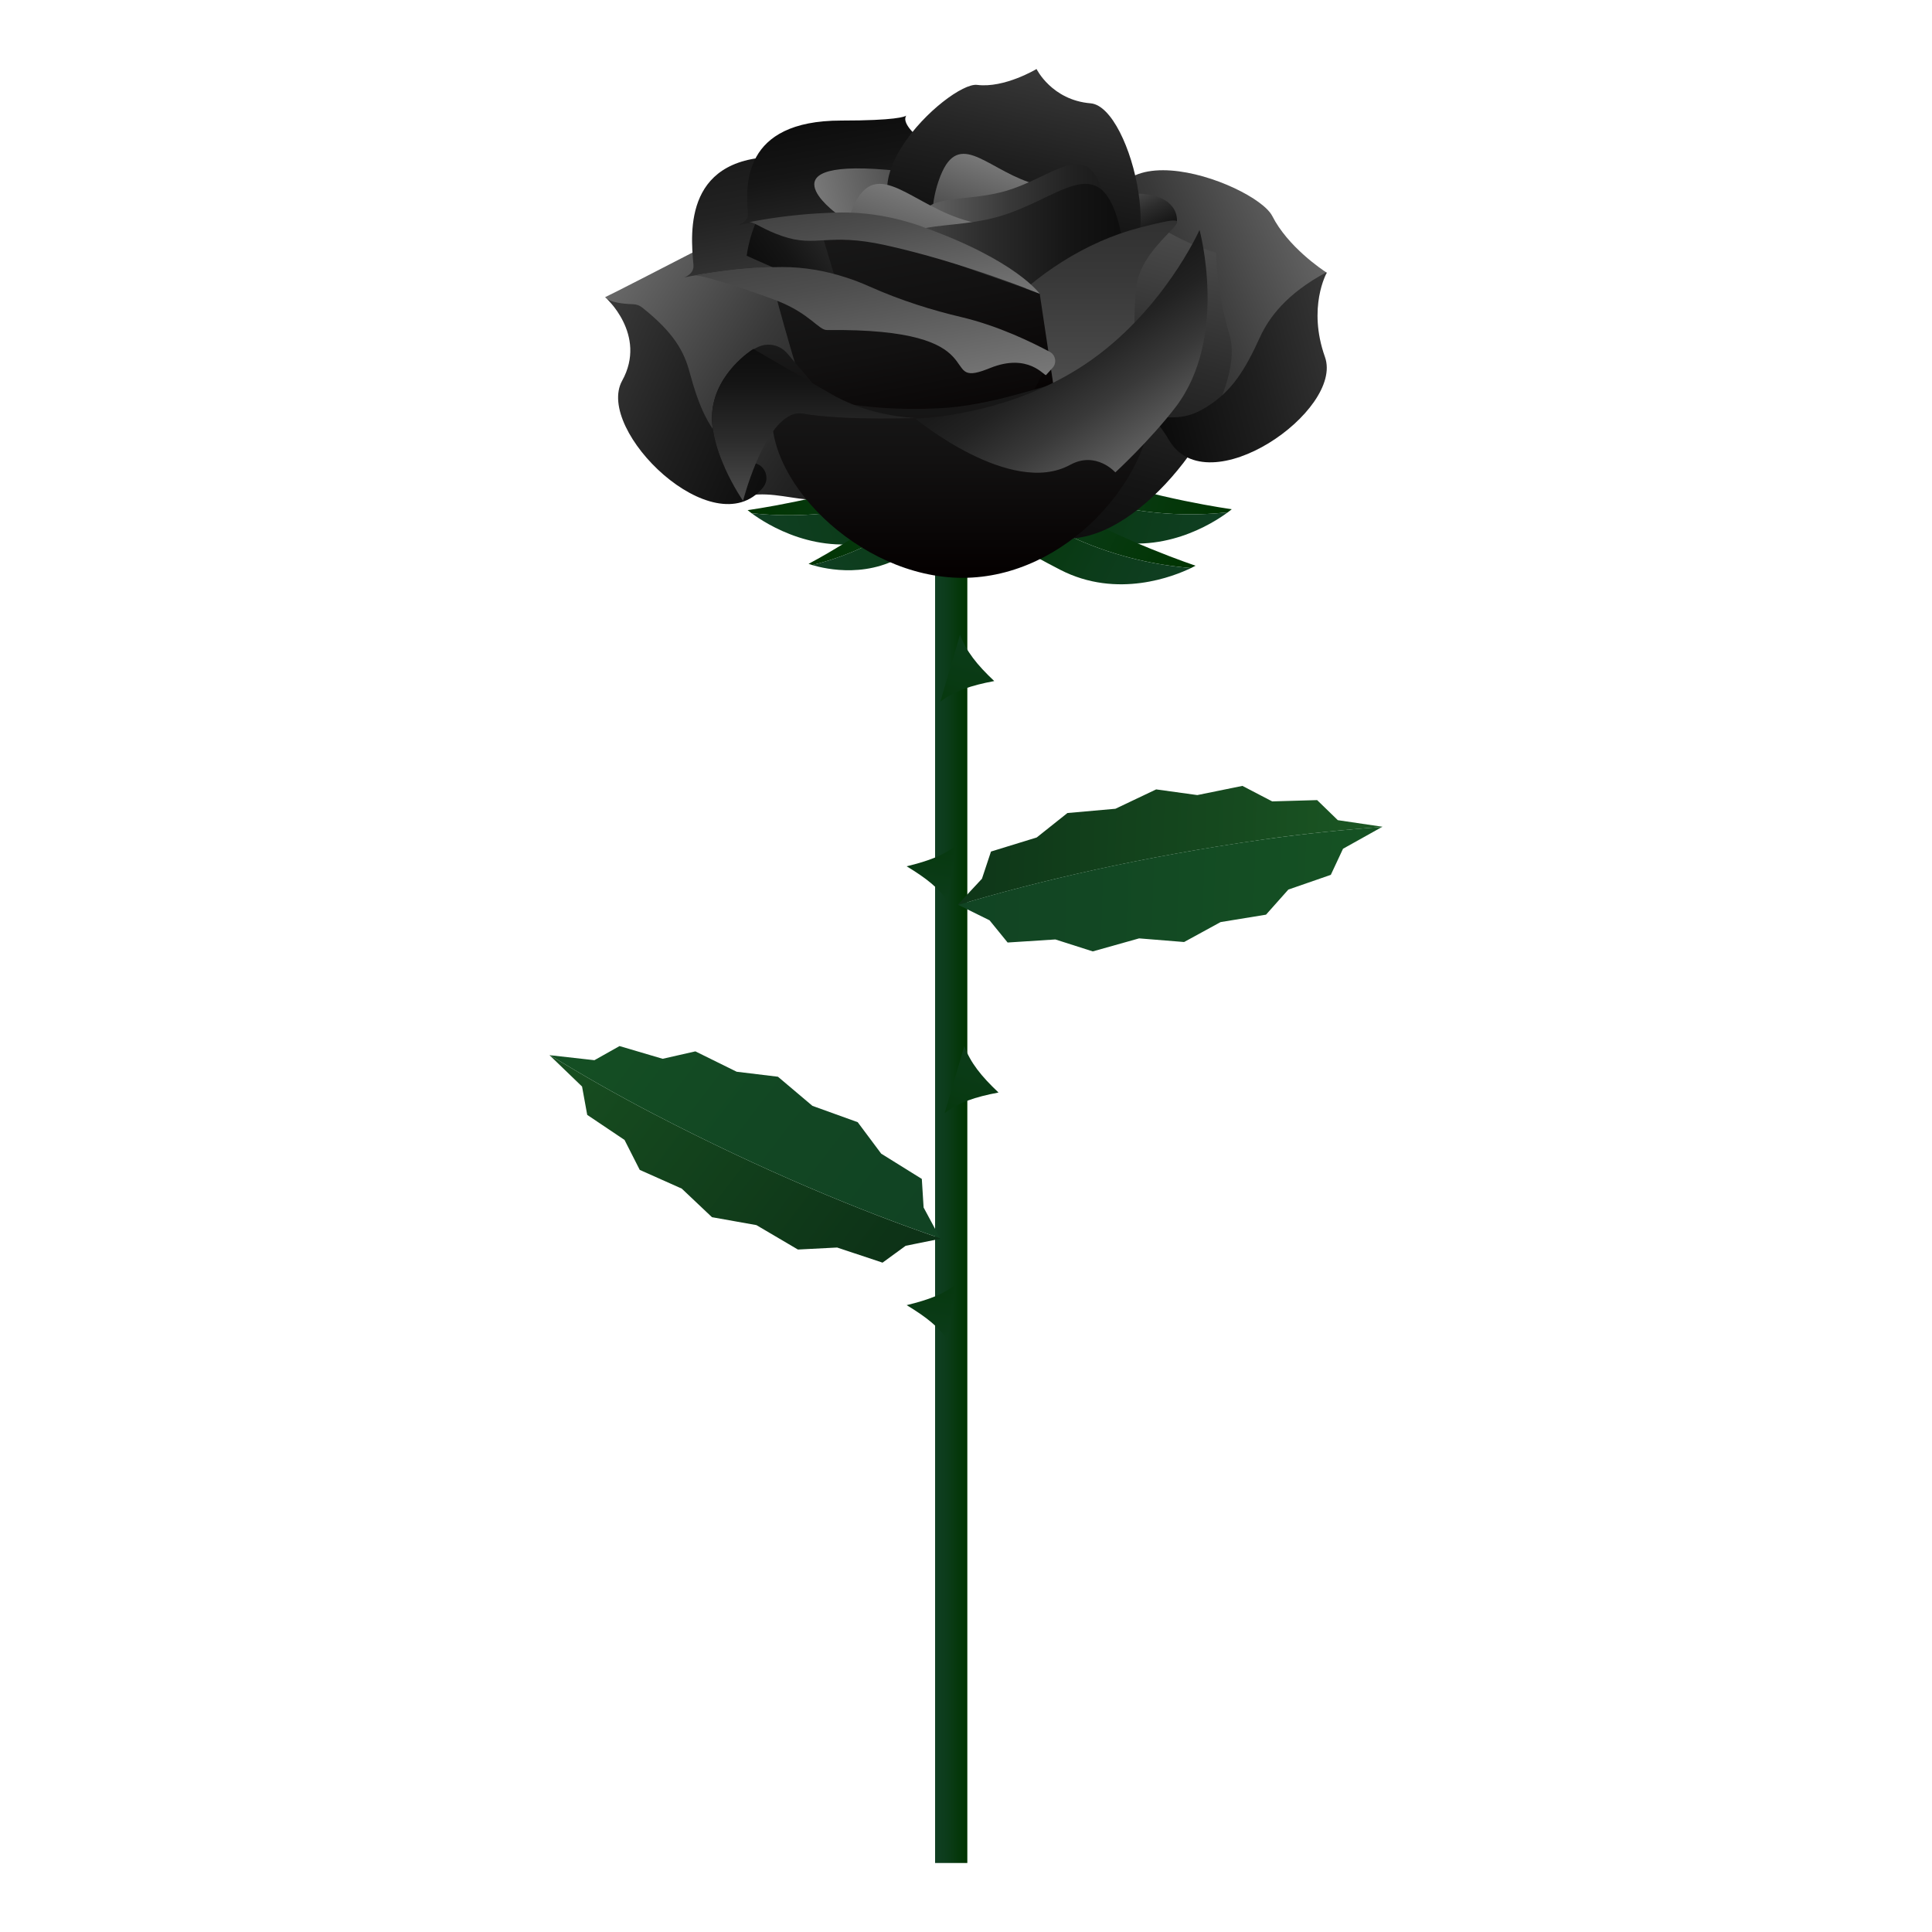 <?xml version="1.0" encoding="UTF-8"?>
<svg id="_レイヤー_1" data-name="レイヤー_1" xmlns="http://www.w3.org/2000/svg" xmlns:xlink="http://www.w3.org/1999/xlink" viewBox="0 0 700 700">
  <defs>
    <style>
      .cls-1 {
        fill: url(#_名称未設定グラデーション_384-10);
      }

      .cls-2 {
        fill: url(#_名称未設定グラデーション_384-13);
      }

      .cls-3 {
        fill: url(#_名称未設定グラデーション_384-12);
      }

      .cls-4 {
        fill: url(#_名称未設定グラデーション_384-11);
      }

      .cls-5 {
        fill: url(#_名称未設定グラデーション_584-2);
      }

      .cls-6 {
        fill: url(#_名称未設定グラデーション_584-3);
      }

      .cls-7 {
        fill: url(#_名称未設定グラデーション_584-4);
      }

      .cls-8 {
        fill: url(#_名称未設定グラデーション_584-5);
      }

      .cls-9 {
        fill: url(#_名称未設定グラデーション_584-6);
      }

      .cls-10 {
        fill: url(#_名称未設定グラデーション_538-6);
      }

      .cls-11 {
        fill: url(#_名称未設定グラデーション_538-5);
      }

      .cls-12 {
        fill: url(#_名称未設定グラデーション_538-4);
      }

      .cls-13 {
        fill: url(#_名称未設定グラデーション_538-3);
      }

      .cls-14 {
        fill: url(#_名称未設定グラデーション_538-2);
      }

      .cls-15 {
        fill: url(#_名称未設定グラデーション_593-2);
      }

      .cls-16 {
        fill: url(#_名称未設定グラデーション_593-3);
      }

      .cls-17 {
        fill: url(#_名称未設定グラデーション_519-2);
      }

      .cls-18 {
        fill: url(#_名称未設定グラデーション_519-4);
      }

      .cls-19 {
        fill: url(#_名称未設定グラデーション_519-3);
      }

      .cls-20 {
        fill: url(#_名称未設定グラデーション_149-2);
      }

      .cls-21 {
        fill: url(#_名称未設定グラデーション_384-2);
      }

      .cls-22 {
        fill: url(#_名称未設定グラデーション_384-3);
      }

      .cls-23 {
        fill: url(#_名称未設定グラデーション_384-4);
      }

      .cls-24 {
        fill: url(#_名称未設定グラデーション_384-5);
      }

      .cls-25 {
        fill: url(#_名称未設定グラデーション_384-7);
      }

      .cls-26 {
        fill: url(#_名称未設定グラデーション_384-8);
      }

      .cls-27 {
        fill: url(#_名称未設定グラデーション_384-6);
      }

      .cls-28 {
        fill: url(#_名称未設定グラデーション_384-9);
      }

      .cls-29 {
        fill: url(#_名称未設定グラデーション_693-3);
      }

      .cls-30 {
        fill: url(#_名称未設定グラデーション_693-2);
      }

      .cls-31 {
        fill: url(#_名称未設定グラデーション_693-5);
      }

      .cls-32 {
        fill: url(#_名称未設定グラデーション_693-4);
      }

      .cls-33 {
        fill: url(#_名称未設定グラデーション_461-2);
      }

      .cls-34 {
        fill: url(#_名称未設定グラデーション_403-2);
      }

      .cls-35 {
        fill: url(#_名称未設定グラデーション_693);
      }

      .cls-36 {
        fill: url(#_名称未設定グラデーション_519);
      }

      .cls-37 {
        fill: url(#_名称未設定グラデーション_538);
      }

      .cls-38 {
        fill: url(#_名称未設定グラデーション_593);
      }

      .cls-39 {
        fill: url(#_名称未設定グラデーション_584);
      }

      .cls-40 {
        fill: url(#_名称未設定グラデーション_384);
      }

      .cls-41 {
        fill: url(#_名称未設定グラデーション_191);
      }

      .cls-42 {
        fill: url(#_名称未設定グラデーション_149);
      }

      .cls-43 {
        fill: url(#_名称未設定グラデーション_229);
      }

      .cls-44 {
        fill: url(#_名称未設定グラデーション_403);
      }

      .cls-45 {
        fill: url(#_名称未設定グラデーション_461);
      }
    </style>
    <linearGradient id="_名称未設定グラデーション_384" data-name="名称未設定グラデーション 384" x1="350.48" y1="432.05" x2="338.8" y2="432.05" gradientUnits="userSpaceOnUse">
      <stop offset="0" stop-color="#003400"/>
      <stop offset=".07" stop-color="#013503"/>
      <stop offset=".64" stop-color="#0c3c1a"/>
      <stop offset="1" stop-color="#103f23"/>
    </linearGradient>
    <linearGradient id="_名称未設定グラデーション_384-2" data-name="名称未設定グラデーション 384" x1="2472.71" y1="2399.2" x2="2383.14" y2="2399.2" gradientTransform="translate(2441.76 -1672.73) rotate(106.35) scale(1 .61)" xlink:href="#_名称未設定グラデーション_384"/>
    <linearGradient id="_名称未設定グラデーション_384-3" data-name="名称未設定グラデーション 384" x1="2615.32" y1="2328.02" x2="2525.75" y2="2328.02" gradientTransform="translate(2441.76 -1672.73) rotate(106.35) scale(1 .61)" xlink:href="#_名称未設定グラデーション_384"/>
    <linearGradient id="_名称未設定グラデーション_384-4" data-name="名称未設定グラデーション 384" x1="1455.32" y1="-1759.25" x2="1365.75" y2="-1759.25" gradientTransform="translate(1224.08 1608.68) rotate(-81.22) scale(.81 .61)" xlink:href="#_名称未設定グラデーション_384"/>
    <linearGradient id="_名称未設定グラデーション_384-5" data-name="名称未設定グラデーション 384" x1="1261.41" y1="-1719.53" x2="1171.83" y2="-1719.53" gradientTransform="translate(1224.08 1608.68) rotate(-81.22) scale(.81 .61)" xlink:href="#_名称未設定グラデーション_384"/>
    <linearGradient id="_名称未設定グラデーション_461" data-name="名称未設定グラデーション 461" x1="1062.31" y1="4203.14" x2="857.25" y2="5531.4" gradientTransform="translate(1911.73 -178.38) rotate(79.61) scale(.22 .31)" gradientUnits="userSpaceOnUse">
      <stop offset="0" stop-color="#2f8734"/>
      <stop offset=".19" stop-color="#25702c"/>
      <stop offset=".54" stop-color="#164a1f"/>
      <stop offset=".82" stop-color="#0d3317"/>
      <stop offset="1" stop-color="#0a2b15"/>
    </linearGradient>
    <linearGradient id="_名称未設定グラデーション_403" data-name="名称未設定グラデーション 403" x1="1150.16" y1="4216.71" x2="945.1" y2="5544.96" gradientTransform="translate(1911.73 -178.38) rotate(79.61) scale(.22 .31)" gradientUnits="userSpaceOnUse">
      <stop offset="0" stop-color="#1c6723"/>
      <stop offset=".16" stop-color="#195e23"/>
      <stop offset=".67" stop-color="#124723"/>
      <stop offset="1" stop-color="#103f23"/>
    </linearGradient>
    <linearGradient id="_名称未設定グラデーション_461-2" data-name="名称未設定グラデーション 461" x1="-1113.04" y1="-4493.03" x2="-1318.1" y2="-3164.77" gradientTransform="translate(1391.87 648.37) rotate(-64.84) scale(.22 .31)" xlink:href="#_名称未設定グラデーション_461"/>
    <linearGradient id="_名称未設定グラデーション_403-2" data-name="名称未設定グラデーション 403" x1="-1025.19" y1="-4479.46" x2="-1230.25" y2="-3151.2" gradientTransform="translate(1391.87 648.37) rotate(-64.84) scale(.22 .31)" xlink:href="#_名称未設定グラデーション_403"/>
    <linearGradient id="_名称未設定グラデーション_384-6" data-name="名称未設定グラデーション 384" x1="508.21" y1="465.06" x2="422.43" y2="465.06" gradientTransform="translate(92.5 -402.55) rotate(16.78)" xlink:href="#_名称未設定グラデーション_384"/>
    <linearGradient id="_名称未設定グラデーション_384-7" data-name="名称未設定グラデーション 384" x1="422.42" y1="472.61" x2="507.13" y2="472.61" gradientTransform="translate(92.5 -402.55) rotate(16.78)" xlink:href="#_名称未設定グラデーション_384"/>
    <linearGradient id="_名称未設定グラデーション_384-8" data-name="名称未設定グラデーション 384" x1="573.53" y1="639.61" x2="487.75" y2="639.61" gradientTransform="translate(215.24 -622.08) rotate(27.35)" xlink:href="#_名称未設定グラデーション_384"/>
    <linearGradient id="_名称未設定グラデーション_384-9" data-name="名称未設定グラデーション 384" x1="487.74" y1="647.16" x2="572.45" y2="647.16" gradientTransform="translate(215.24 -622.08) rotate(27.35)" xlink:href="#_名称未設定グラデーション_384"/>
    <linearGradient id="_名称未設定グラデーション_384-10" data-name="名称未設定グラデーション 384" x1="2673.7" y1="-187.57" x2="2587.92" y2="-187.57" gradientTransform="translate(2886.36 -402.55) rotate(163.22) scale(1 -1)" xlink:href="#_名称未設定グラデーション_384"/>
    <linearGradient id="_名称未設定グラデーション_384-11" data-name="名称未設定グラデーション 384" x1="2587.92" y1="-180.02" x2="2672.63" y2="-180.02" gradientTransform="translate(2886.36 -402.55) rotate(163.22) scale(1 -1)" xlink:href="#_名称未設定グラデーション_384"/>
    <linearGradient id="_名称未設定グラデーション_384-12" data-name="名称未設定グラデーション 384" x1="2494.71" y1="-548.17" x2="2429.34" y2="-548.17" gradientTransform="translate(2627.05 -835.14) rotate(143.52) scale(1 -1)" xlink:href="#_名称未設定グラデーション_384"/>
    <linearGradient id="_名称未設定グラデーション_384-13" data-name="名称未設定グラデーション 384" x1="2429.33" y1="-542.42" x2="2493.89" y2="-542.42" gradientTransform="translate(2627.05 -835.14) rotate(143.52) scale(1 -1)" xlink:href="#_名称未設定グラデーション_384"/>
    <linearGradient id="_名称未設定グラデーション_538" data-name="名称未設定グラデーション 538" x1="1965.2" y1="-1006.79" x2="1965.2" y2="-908.83" gradientTransform="translate(2637.05 -1493.63) rotate(123.11) scale(1.35 -1.14)" gradientUnits="userSpaceOnUse">
      <stop offset="0" stop-color="#666"/>
      <stop offset=".07" stop-color="#5f5f5f"/>
      <stop offset=".47" stop-color="#393939"/>
      <stop offset=".8" stop-color="#222"/>
      <stop offset="1" stop-color="#1a1a1a"/>
    </linearGradient>
    <linearGradient id="_名称未設定グラデーション_593" data-name="名称未設定グラデーション 593" x1="1839.84" y1="-1092.28" x2="1839.84" y2="-989.38" gradientTransform="translate(2359.76 -1638.63) rotate(113.92) scale(1.35 -1.14)" gradientUnits="userSpaceOnUse">
      <stop offset="0" stop-color="#383838"/>
      <stop offset=".34" stop-color="#1f1f1f"/>
      <stop offset=".75" stop-color="#080808"/>
      <stop offset="1" stop-color="#000"/>
    </linearGradient>
    <linearGradient id="_名称未設定グラデーション_538-2" data-name="名称未設定グラデーション 538" x1="1164.25" y1="814.12" x2="1164.25" y2="904.41" gradientTransform="translate(694.66 -1724.99) rotate(66.24) scale(1.35 1.14)" xlink:href="#_名称未設定グラデーション_538"/>
    <linearGradient id="_名称未設定グラデーション_584" data-name="名称未設定グラデーション 584" x1="427.14" y1="-195.4" x2="364.67" y2="-89.25" gradientTransform="translate(31.41 373.48) rotate(-15.48)" gradientUnits="userSpaceOnUse">
      <stop offset="0" stop-color="#4d4d4d"/>
      <stop offset=".4" stop-color="#2c2c2c"/>
      <stop offset=".77" stop-color="#151515"/>
      <stop offset="1" stop-color="#0d0d0d"/>
    </linearGradient>
    <linearGradient id="_名称未設定グラデーション_593-2" data-name="名称未設定グラデーション 593" x1="1300.47" y1="856.01" x2="1300.47" y2="951.63" gradientTransform="translate(991.82 -1823.05) rotate(75.42) scale(1.35 1.14)" xlink:href="#_名称未設定グラデーション_593"/>
    <linearGradient id="_名称未設定グラデーション_538-3" data-name="名称未設定グラデーション 538" x1="291.13" y1="-40.92" x2="291.13" y2="-132.42" gradientTransform="translate(13.7 238.63) rotate(-10.18)" xlink:href="#_名称未設定グラデーション_538"/>
    <linearGradient id="_名称未設定グラデーション_149" data-name="名称未設定グラデーション 149" x1="321.91" y1="-128.27" x2="321.91" y2="-128.37" gradientTransform="translate(13.7 238.63) rotate(-10.18)" gradientUnits="userSpaceOnUse">
      <stop offset="0" stop-color="#a01f24"/>
      <stop offset=".37" stop-color="#83171c"/>
      <stop offset=".76" stop-color="#6c1217"/>
      <stop offset="1" stop-color="#641015"/>
    </linearGradient>
    <linearGradient id="_名称未設定グラデーション_584-2" data-name="名称未設定グラデーション 584" x1="343.75" y1="-88.1" x2="294.19" y2="-64.94" gradientTransform="translate(13.7 238.63) rotate(-10.18)" xlink:href="#_名称未設定グラデーション_584"/>
    <linearGradient id="_名称未設定グラデーション_191" data-name="名称未設定グラデーション 191" x1="27.09" y1="398.78" x2="26.95" y2="398.85" gradientTransform="translate(360.94 -195.25) rotate(12.55) scale(.76 .68)" gradientUnits="userSpaceOnUse">
      <stop offset="0" stop-color="#68292d"/>
      <stop offset=".54" stop-color="#66181d"/>
      <stop offset="1" stop-color="#651015"/>
    </linearGradient>
    <linearGradient id="_名称未設定グラデーション_584-3" data-name="名称未設定グラデーション 584" x1="313.81" y1="-64.92" x2="313.81" y2="-141.5" gradientTransform="translate(13.7 238.63) rotate(-10.18)" xlink:href="#_名称未設定グラデーション_584"/>
    <linearGradient id="_名称未設定グラデーション_584-4" data-name="名称未設定グラデーション 584" x1="2955.06" y1="468.15" x2="2955.06" y2="438.75" gradientTransform="translate(2396.91 -448.98) rotate(155.68) scale(.69 .74)" xlink:href="#_名称未設定グラデーション_584"/>
    <linearGradient id="_名称未設定グラデーション_693" data-name="名称未設定グラデーション 693" x1="5.25" y1="428.98" x2="89.1" y2="389.8" gradientTransform="translate(360.94 -195.25) rotate(12.55) scale(.76 .68)" gradientUnits="userSpaceOnUse">
      <stop offset="0" stop-color="#787878"/>
      <stop offset=".05" stop-color="#737373"/>
      <stop offset=".46" stop-color="#4d4d4d"/>
      <stop offset=".79" stop-color="#363636"/>
      <stop offset="1" stop-color="#2e2e2e"/>
    </linearGradient>
    <linearGradient id="_名称未設定グラデーション_229" data-name="名称未設定グラデーション 229" x1="50.24" y1="373.29" x2="50.38" y2="373.23" gradientTransform="translate(360.94 -195.25) rotate(12.55) scale(.76 .68)" gradientUnits="userSpaceOnUse">
      <stop offset="0" stop-color="#8c2328"/>
      <stop offset=".16" stop-color="#831e23"/>
      <stop offset=".67" stop-color="#6c1419"/>
      <stop offset="1" stop-color="#641015"/>
    </linearGradient>
    <linearGradient id="_名称未設定グラデーション_593-3" data-name="名称未設定グラデーション 593" x1="397.45" y1="205.2" x2="397.45" y2="295.48" gradientTransform="translate(34.96 -283.84) rotate(11.53) scale(1 1.14)" xlink:href="#_名称未設定グラデーション_593"/>
    <linearGradient id="_名称未設定グラデーション_693-2" data-name="名称未設定グラデーション 693" x1="435.64" y1="385.92" x2="435.64" y2="435.08" gradientTransform="translate(87.78 -443.35) rotate(19.05)" xlink:href="#_名称未設定グラデーション_693"/>
    <linearGradient id="_名称未設定グラデーション_538-4" data-name="名称未設定グラデーション 538" x1="361.18" y1="-198.55" x2="427.1" y2="-179.85" gradientTransform="translate(39.8 379.11) rotate(-15.84)" xlink:href="#_名称未設定グラデーション_538"/>
    <linearGradient id="_名称未設定グラデーション_693-3" data-name="名称未設定グラデーション 693" x1="415.95" y1="406.01" x2="415.95" y2="465.68" gradientTransform="translate(87.78 -443.35) rotate(19.05)" xlink:href="#_名称未設定グラデーション_693"/>
    <linearGradient id="_名称未設定グラデーション_584-5" data-name="名称未設定グラデーション 584" x1="348.84" y1="-187.96" x2="428.87" y2="-165.26" gradientTransform="translate(39.8 379.11) rotate(-15.84)" xlink:href="#_名称未設定グラデーション_584"/>
    <linearGradient id="_名称未設定グラデーション_149-2" data-name="名称未設定グラデーション 149" x1="347.21" y1="-144.56" x2="347.21" y2="-144.66" xlink:href="#_名称未設定グラデーション_149"/>
    <linearGradient id="_名称未設定グラデーション_538-5" data-name="名称未設定グラデーション 538" x1="382.31" y1="189.29" x2="382.31" y2="2.54" gradientTransform="matrix(1,0,0,1,0,0)" xlink:href="#_名称未設定グラデーション_538"/>
    <linearGradient id="_名称未設定グラデーション_519" data-name="名称未設定グラデーション 519" x1="343.38" y1="-21.36" x2="343.38" y2="-108.58" gradientTransform="translate(13.7 238.63) rotate(-10.18)" gradientUnits="userSpaceOnUse">
      <stop offset="0" stop-color="#040000"/>
      <stop offset=".56" stop-color="#121111"/>
      <stop offset="1" stop-color="#1a1a1a"/>
    </linearGradient>
    <linearGradient id="_名称未設定グラデーション_519-2" data-name="名称未設定グラデーション 519" x1="332.22" y1="-12.48" x2="332.22" y2="-88.7" xlink:href="#_名称未設定グラデーション_519"/>
    <linearGradient id="_名称未設定グラデーション_693-4" data-name="名称未設定グラデーション 693" x1="320.49" y1="-36.55" x2="320.49" y2="-135.55" gradientTransform="translate(13.7 238.63) rotate(-10.18)" xlink:href="#_名称未設定グラデーション_693"/>
    <linearGradient id="_名称未設定グラデーション_693-5" data-name="名称未設定グラデーション 693" x1="331.19" y1="-65.16" x2="331.19" y2="-140.06" gradientTransform="translate(13.63 238.27) rotate(-10.18)" xlink:href="#_名称未設定グラデーション_693"/>
    <linearGradient id="_名称未設定グラデーション_519-3" data-name="名称未設定グラデーション 519" x1="348.49" y1="209.35" x2="348.49" y2="133.83" gradientTransform="matrix(1,0,0,1,0,0)" xlink:href="#_名称未設定グラデーション_519"/>
    <linearGradient id="_名称未設定グラデーション_538-6" data-name="名称未設定グラデーション 538" x1="155.27" y1="-581.1" x2="155.27" y2="-656.71" gradientTransform="translate(564.04 584.52) rotate(-33.57) scale(.69 .74)" xlink:href="#_名称未設定グラデーション_538"/>
    <linearGradient id="_名称未設定グラデーション_519-4" data-name="名称未設定グラデーション 519" x1="281.62" y1="169.53" x2="281.62" y2="124.88" gradientTransform="matrix(1,0,0,1,0,0)" xlink:href="#_名称未設定グラデーション_519"/>
    <linearGradient id="_名称未設定グラデーション_584-6" data-name="名称未設定グラデーション 584" x1="294.85" y1="181.47" x2="294.85" y2="126.44" gradientTransform="matrix(1,0,0,1,0,0)" xlink:href="#_名称未設定グラデーション_584"/>
  </defs>
  <g>
    <rect class="cls-40" x="338.8" y="189.1" width="11.68" height="485.9"/>
    <path class="cls-21" d="M360.23,246.76c-6.24-5.9-10.17-10.78-12.39-16.83l-7.13,24.3c5.13-3.9,11.08-5.88,19.52-7.47Z"/>
    <path class="cls-22" d="M361.78,395.84c-6.24-5.9-10.17-10.78-12.39-16.83l-7.13,24.3c5.13-3.9,11.08-5.88,19.52-7.47Z"/>
    <path class="cls-23" d="M328.49,313.87c7.08,4.29,11.72,7.94,14.86,12.68l3.13-20.28c-4.42,3.57-9.95,5.65-17.99,7.61Z"/>
    <path class="cls-24" d="M328.49,472.87c7.08,4.29,11.72,7.94,14.86,12.68l3.13-20.28c-4.42,3.57-9.95,5.65-17.99,7.61Z"/>
    <g>
      <path class="cls-45" d="M457.53,304.2c15.42-2.19,29.87-3.64,43.19-4.55l.19-.1-16.2-2.39-7.49-7.27-16.28.47-10.79-5.62-16.34,3.33-14.91-2.06-14.77,7.02-17.38,1.54-11.13,8.86-16.57,5.1-3.27,9.85-8.76,9.4.2.1c28.78-8.66,66.74-17.48,110.31-23.67Z"/>
      <path class="cls-44" d="M429.03,341.31l13.21-7.22,16.46-2.69,8.09-9.09,15.39-5.34,4.42-9.45,14.11-7.88c-13.32.92-27.76,2.36-43.19,4.55-43.58,6.19-81.54,15.01-110.31,23.67l11.32,5.58,6.55,8.05,17.3-1.11,13.55,4.33,16.79-4.72,16.3,1.32Z"/>
    </g>
    <g>
      <path class="cls-33" d="M237.1,403.74c-13.82-7.19-26.42-14.41-37.79-21.41l-.21-.02,11.79,11.36,1.87,10.27,13.52,9.08,5.51,10.85,15.23,6.79,10.94,10.35,16.1,2.87,15.04,8.85,14.21-.73,16.45,5.48,8.38-6.11,12.59-2.55-.11-.2c-28.45-9.69-64.46-24.58-103.51-44.88Z"/>
      <path class="cls-34" d="M281.86,390.12l-14.95-1.81-14.96-7.38-11.86,2.69-15.62-4.61-9.1,5.12-16.06-1.8c11.37,7,23.96,14.22,37.79,21.41,39.05,20.3,75.07,35.19,103.51,44.88l-5.97-11.12-.65-10.35-14.72-9.16-8.51-11.4-16.41-5.92-12.49-10.55Z"/>
    </g>
  </g>
  <g>
    <g>
      <path class="cls-27" d="M401.97,182.93c16.21,3.83,30.9,3.96,42.86,2.71.96-.71,1.47-1.14,1.47-1.14,0,0-27.7-3.75-53.67-13.03-8.71-3.11-25.91-19.71-30.37-5.39,10.11,6.47,23.37,12.99,39.71,16.85Z"/>
      <path class="cls-25" d="M401.97,182.93c-16.34-3.86-29.6-10.38-39.71-16.85-.01.04-.03.08-.04.12-4.39,14.56,9.72,20.79,36.13,28.75,22.35,6.74,41.22-5.42,46.48-9.31-11.96,1.25-26.64,1.12-42.86-2.71Z"/>
    </g>
    <g>
      <path class="cls-26" d="M389.9,195.28c15.24,6.74,29.65,9.56,41.63,10.53,1.07-.52,1.65-.85,1.65-.85,0,0-26.54-8.77-50.37-22.66-8-4.66-21.86-24.13-28.86-10.87,8.75,8.22,20.59,17.06,35.95,23.85Z"/>
      <path class="cls-28" d="M389.9,195.28c-15.36-6.79-27.19-15.63-35.95-23.85-.02.04-.04.07-.07.11-6.98,13.5,5.75,22.22,30.24,34.89,20.74,10.72,41.51,2.24,47.4-.62-11.98-.97-26.4-3.79-41.63-10.53Z"/>
    </g>
    <g>
      <path class="cls-1" d="M315.2,183.26c-16.21,3.83-30.9,3.96-42.86,2.71-.96-.71-1.47-1.14-1.47-1.14,0,0,27.7-3.75,53.67-13.03,8.71-3.11,25.91-19.71,30.37-5.39-10.11,6.47-23.37,12.99-39.71,16.85Z"/>
      <path class="cls-4" d="M315.2,183.26c16.34-3.86,29.6-10.38,39.71-16.85.01.04.03.08.04.12,4.39,14.56-9.72,20.79-36.13,28.75-22.35,6.74-41.22-5.42-46.48-9.31,11.96,1.25,26.64,1.12,42.86-2.71Z"/>
    </g>
    <g>
      <path class="cls-3" d="M324.36,191.77c-10.65,6.91-21.15,10.78-30.05,12.96-.87-.26-1.35-.44-1.35-.44,0,0,18.91-9.81,35.16-23.14,5.45-4.47,13.53-20.8,20.4-11.67-5.59,7.24-13.43,15.33-24.16,22.3Z"/>
      <path class="cls-2" d="M324.36,191.77c10.73-6.97,18.57-15.05,24.16-22.3.02.03.04.05.06.08,6.89,9.32-1.64,17.41-18.54,29.91-14.3,10.58-30.96,6.7-35.74,5.27,8.9-2.18,19.4-6.05,30.05-12.96Z"/>
    </g>
    <g>
      <g>
        <path class="cls-37" d="M244.98,168.32c-4.63-9.18,1.4-17.25,0-30.72-.82-7.86-14.66-18.26-25.7-29.95,1.88-.82,22.13-11.24,33.25-16.98,20.9-10.81,50.2,19.84,52.36,25.09,11.03,26.78,18.39,37.15,5.25,57.3-11.08,16.99-28.8.45-44.41,8.36-8.86-2.03-17.09-5.85-20.74-13.1Z"/>
        <path class="cls-38" d="M219.27,107.65s1.07,2.3,10.11,2.57c1.17.03,2.31.43,3.23,1.15,11.61,9.2,15.21,15.99,17.2,23.32,3.54,13.07,7,20.92,14.66,27.79,3.25,2.91,6.03,4.49,9.26,5.41,3.83,1.1,5.23,5.75,2.67,8.81-.03.03-.06.07-.09.1-17.68,21.21-60.84-20.88-50.89-38.87,9.24-16.69-6.14-30.29-6.14-30.29Z"/>
      </g>
      <path class="cls-14" d="M455.81,156.13c6.06-8.31,1.41-17.25,4.99-30.31,2.09-7.62,7.14-17.25,19.93-27-1.72-1.11-14.09-9.38-19.76-20.54-6.23-12.26-73.19-37.15-55.73,16.26,9,27.53-24.18,33.68-14.48,55.69,8.18,18.57,28.34,5.12,42.46,15.46,9.07-.57,17.81-3,22.59-9.56Z"/>
      <path class="cls-39" d="M440.63,91.5s0,13.86,4.86,29.88c6.05,19.93-23.3,65-50.65,72.58-36.47,10.1-87.87-39.18-89.84-66.45-.97-13.41,9.84,1.92,58.11-13.79,18.89-6.15,38.49-45.32,50.92-35.73,13.26,10.23,26.6,13.53,26.6,13.53Z"/>
      <path class="cls-15" d="M480.67,98.87s-.07-.06-.18-.16c-14.18,7.58-20.71,16.28-23.98,23.47-5.61,12.33-10.3,19.51-18.97,25.04-7.01,4.47-11.55,4.42-20.59,3.54,2.28,2.31,4.34,4.86,6.59,8.68,14.01,23.8,63.42-10.72,56.52-30.09-6.4-17.97.62-30.46.62-30.46Z"/>
      <path class="cls-13" d="M276.19,96.91c9.45-.41,27.62-1.64,35.98-.71-9.46-5.12-26.95-9.02-33.75-14.13,1.34-.43,2.71-.82,4.12-1.15,18.27-4.26,35.48,2.58,35.48,2.58,0,0-.21-12.18-6.96-19.91-4.68-5.35-3.63-7.58-3.26-8.09-.53.46-3.79,2.01-23.71,1.34-36.29-1.21-33.97,26.96-32.84,39.1.33,3.5-3.46,4.56-3.34,4.56,6.82-1.36,18.97-3.19,28.28-3.59Z"/>
      <path class="cls-42" d="M307.9,55.37s-.04.04-.1.12c.09-.08.1-.12.1-.12Z"/>
      <g>
        <path class="cls-5" d="M359.46,135.31s-.67-.48-2.05-1.38c-5.32-3.46-21.12-13.09-49.38-25.05-5.86-2.48-10.89-4.63-15.17-6.46-5.2-2.23-9.32-4.02-12.54-5.42-.06-.03-.12-.05-.18-.08h-.01c-6.98-3.07-9.59-4.27-9.59-4.27,0,0,4.28-38.49,36.76-24.42,3.2,1.38,5.8,2.44,7.91,3.24,7.07,2.72,8.76,2.66,9.15,2.56-.14.08,4.28,7.9,10.03,17.93-3.23,1.93-6.56,3.49-9.99,4.44-7.16,1.98-13.24,3.36-18.39,4.31,2.9.92,5.75,2.02,8.54,3.27.04.02.08.04.12.05,11.54,5.15,22.95,8.64,33.03,11.02,4.76,8.23,8.88,15.33,10.73,18.51.66,1.14,1.03,1.78,1.03,1.78Z"/>
        <path class="cls-41" d="M321.97,74.39s-.04.01-.11.05c.08-.02.11-.05.11-.05Z"/>
      </g>
      <path class="cls-6" d="M295.78,77.65c9.41-.61,27.53-2.17,35.81-1.62-9.26-4.04-26.56-6.83-33.18-10.94,1.34-.4,2.72-.77,4.13-1.09,18.3-4.11,35.23,1.17,35.23,1.17,0,0,.14-10.25-6.36-16.57-4.5-4.37-3.4-6.28-3.02-6.72-.54.4-3.83,1.8-23.63,1.8-36.07.01-34.56,23.67-33.78,33.86.23,2.94-3.57,3.94-3.46,3.94,6.82-1.34,18.96-3.22,28.24-3.82Z"/>
      <path class="cls-7" d="M364.91,108.86s1.62-15.55,14.24-27.47c6-5.67,27.35-11.85,35.04-11.13,13.38,1.25,12.23,9.95,12.23,9.95,0,0-13.78,8.98-30.8,16.67-17.01,7.69-30.72,11.99-30.72,11.99Z"/>
      <g>
        <path class="cls-35" d="M345.41,60.88c-.5.14-4.65,2.69-19.63,1.07-51.48-5.55-22.75,15.37-22.75,15.37,0,0-17.24,5.75,17.59,11.46,38.34,6.28,56.08,17.65,56.08,17.65,0,0-31.7-45.33-31.3-45.55Z"/>
        <path class="cls-43" d="M343.02,61.25s-.04.01-.11.05c.08-.02.11-.05.11-.05Z"/>
      </g>
      <path class="cls-16" d="M400.13,98.9c-20.89-2.08-20.1,32.33-37.52,28.78-17.42-3.55-5.25-34.58-25.55-41.64-39.38-13.69,6.89-56.56,16.99-55.28,9.89,1.25,21.51-5.76,21.51-5.76,0,0,5.49,11.27,19.58,12.43,15.19,1.26,29.33,63.89,4.98,61.47Z"/>
      <path class="cls-30" d="M398.85,85.69c-6.59,19.08-25.07,30-41.29,24.4-16.22-5.6-24.03-25.6-17.44-44.68,6.59-19.08,16.44-5,32.66.6,16.22,5.6,32.66.61,26.07,19.68Z"/>
      <path class="cls-12" d="M399.83,70.64c6.04,21.28-3.74,42.7-21.83,47.83-18.1,5.13-37.66-7.96-43.7-29.24-6.04-21.28,11.65-14.81,29.75-19.94,18.1-5.13,29.75-19.93,35.79,1.35Z"/>
      <path class="cls-29" d="M379.08,102.97c-8,23.16-30.44,36.42-50.12,29.62s-29.17-31.08-21.17-54.24c8-23.16,19.96-6.07,39.65.72,19.69,6.8,39.64.74,31.65,23.89Z"/>
      <path class="cls-8" d="M405.13,80.15c7.33,25.84-4.54,51.83-26.5,58.07-21.97,6.23-45.72-9.66-53.05-35.5-7.33-25.84,14.14-17.98,36.11-24.21,21.97-6.23,36.11-24.19,43.44,1.64Z"/>
      <path class="cls-20" d="M329.92,34.86s-.04.04-.1.12c.09-.08.1-.12.1-.12Z"/>
      <path class="cls-11" d="M411.65,104.31c-3.91,39.31,13.22,73.64-18.51,73.64s-55.01,30.65-55.01-8.85,36.78-76.7,74.59-86.56c30.7-8.01.79,3.01-1.07,21.77Z"/>
      <path class="cls-36" d="M383.29,150.32s-49.07,10.49-59.22,6.68c-6.65-2.5-28.29-79.35-28.29-79.35l80.93,28.77,6.58,43.9Z"/>
      <path class="cls-17" d="M379.15,132.19s-12.33,30.43-31.71,33.64c-15.5,2.57-33.94,7.93-44.09,4.12-4.42-1.66-13.52-31.67-19.14-51.6-2.83-10.05-4.76-17.55-4.76-17.55,0,0,2.96,2.11,13.74,1.42,3.51-.22,7.83-.74,13.15-1.72,2.9.92,5.75,2.02,8.54,3.27.04.02.08.04.12.05,11.54,5.15,22.95,8.64,33.03,11.02,19.67,4.62,30.46,17.35,31.12,17.36Z"/>
      <path class="cls-32" d="M379,135.88c-.6.48-6.32-8.14-20.24-2.55-.33.14-.67.27-1.01.4-18.83,7.34,4.68-14.9-58.11-14.15-3.04.04-6.13-5.9-18.01-10.59-4.72-1.86-25.36-9.09-29.67-9.18.69-.14,1.4-.28,2.14-.4l.35-.06c5.46-1.02,11.69-1.84,18.63-2.26,1.07-.08,2.11-.14,3.12-.18.3-.02.61-.02.91-.04,1.19-.05,2.37-.07,3.55-.08.95-.03,1.9-.03,2.83-.04,7.8,0,15.48,1.33,22.86,3.73,2.9.92,5.75,2.02,8.54,3.27.04.02.08.04.12.05,11.54,5.15,22.95,8.64,33.03,11.02,13.92,3.27,26.11,9.36,32.29,12.64,2.16,1.15,2.66,4.03,1.02,5.84-1.22,1.35-2.33,2.56-2.34,2.57Z"/>
      <path class="cls-31" d="M334.16,82.13s-.08-.03-.12-.04c-9.73-3.48-20.27-5.37-31.06-5.07-2.38.07-4.8.17-7.25.33-9.28.6-17.38,1.77-24.2,3.12,1.82-.01,4.98,2.71,11.98,5.1,12.28,4.19,16.31-1.35,37.12,3.22,28.49,6.26,56.08,17.65,56.08,17.65,0,0-8.52-12.18-42.55-24.29Z"/>
      <path class="cls-19" d="M417.27,145.72c0,27.18-30.67,63.64-68.51,63.64s-73.89-36.83-68.51-63.64c2.64-13.18,8.97,4.48,59.69,2.22,37.78-1.68,77.34-29.39,77.34-2.22Z"/>
      <path class="cls-10" d="M434.61,83.31s10.61,38.95-8.65,64.17c-9.16,11.99-21.85,23.67-21.85,23.67,0,0-6.99-7.88-16.38-2.73-21.55,11.8-56.09-16.76-56.09-16.76,0,0,32.8-.61,61.23-19.48,28.43-18.87,41.73-48.86,41.73-48.86Z"/>
      <g>
        <path class="cls-18" d="M305.28,151.3c-5.36-.26-10.34-.7-14.29-1.41-1.61-.29-3.15-.03-4.61.65-8.29.3-18.6,12.27-23.75,18.99-2.14-4.75-4.08-10.37-4.56-15.84-1.32-14.9,10.79-24.42,14.08-26.7.31-.18.62-.34.92-.49.55-.29,1.09-.55,1.61-.79,3.64-1.68,7.93-.74,10.53,2.3,2.06,2.42,5.06,5.94,9.27,10.89,2.34,2.71,5.02,5.85,8.13,9.48.87,1.02,1.76,1.98,2.69,2.91Z"/>
        <path class="cls-9" d="M331.73,151.49c-8.16.19-17.82.24-26.45-.19-5.36-.26-10.34-.7-14.29-1.41-1.61-.29-3.15-.03-4.61.65-10.46,4.84-17.16,30.92-17.16,30.92,0,0-3.5-5.04-6.59-11.93-2.14-4.75-4.08-10.37-4.56-15.84-1.32-14.9,10.79-24.42,14.08-26.7.51-.36.82-.55.82-.55,0,0,.03.01.1.06.75.44,6.15,3.59,21.4,12.4,2.12,1.21,4.43,2.54,6.95,3.99,10.15,5.84,21.25,7.98,30.32,8.59Z"/>
      </g>
    </g>
  </g>
</svg>